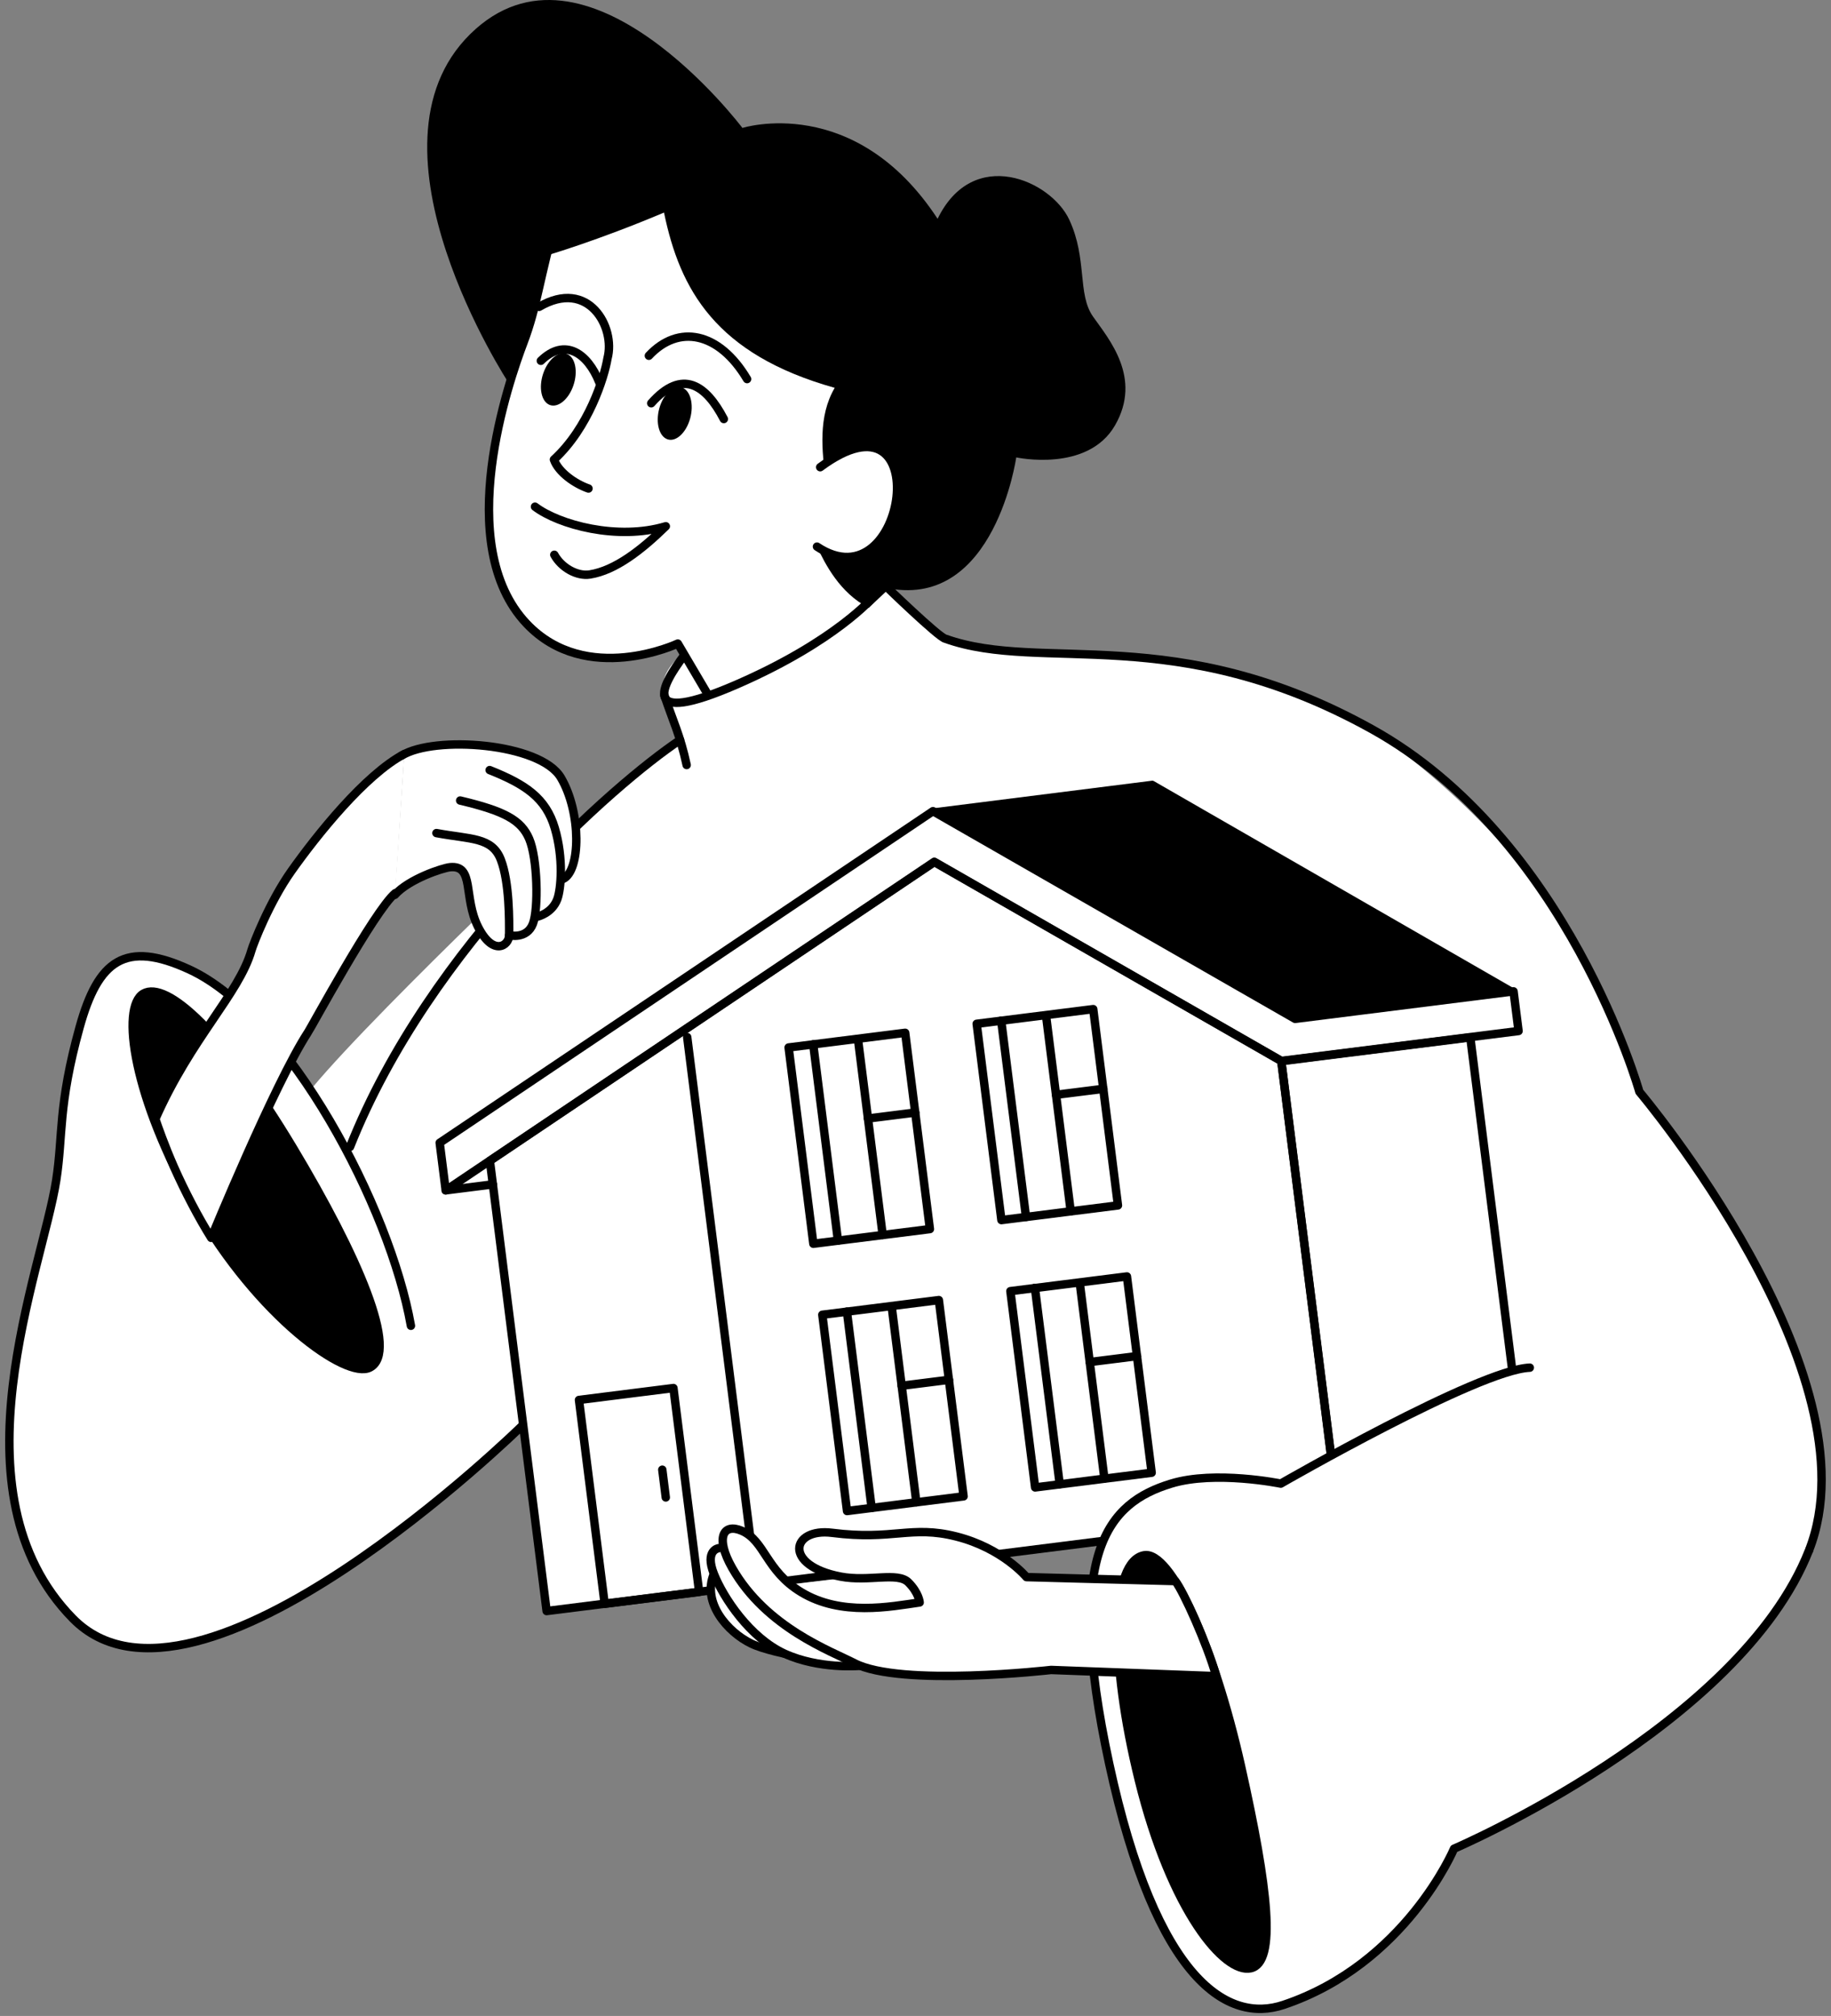 <svg width="257" height="283" viewBox="0 0 257 283" fill="none" xmlns="http://www.w3.org/2000/svg">
<rect x="0" y="0" width="257" height="283" fill="#808080" stroke="none"/>
<path d="M253.915 217.638C263.612 192.949 230.104 153.267 230.104 153.267C230.104 153.267 225.714 125.745 192.011 102.003C173.25 90.713 150.724 93.136 132.716 89.673C131.821 89.563 124.05 82.004 124.05 82.004C114.581 80.145 95.458 92.123 95.458 92.123C95.458 92.123 92.198 94.64 93.262 97.63C94.326 100.62 95.458 103.872 95.458 103.872C88.887 108.315 82.104 113.974 75.111 120.942C75.111 120.942 39.804 154.509 41.122 157.043C42.44 159.577 57.044 201.564 60.574 208.254L73.252 200.179L76.732 226.152L154.863 216.303L175.996 219.969L253.923 217.629L253.915 217.638Z" fill="white"/>
<path d="M95.458 103.88C86.293 109.987 60.348 132.706 49.127 161.003" stroke="black" stroke-width="1.182" stroke-linecap="round" stroke-linejoin="round"/>
<path d="M73.244 200.187C73.244 200.187 27.625 244.945 10.225 227.208C-7.175 209.479 5.925 178.336 7.893 165.683C8.873 159.408 8.113 155.235 11.179 144.195C13.781 134.811 17.556 131.94 26.586 136.104C40.565 142.557 54.738 169.476 57.677 186.115" fill="white"/>
<path d="M73.244 200.187C73.244 200.187 27.625 244.945 10.225 227.208C-7.175 209.479 5.925 178.336 7.893 165.683C8.873 159.408 8.113 155.235 11.179 144.195C13.781 134.811 17.556 131.94 26.586 136.104C40.565 142.557 54.738 169.476 57.677 186.115" stroke="black" stroke-width="1.182" stroke-linecap="round" stroke-linejoin="round"/>
<path d="M78.312 29.835C75.629 39.328 75.443 42.906 73.477 48.095C71.511 53.285 63.373 76.433 73.929 87.564C82.315 96.402 95.138 90.345 95.138 90.345L99.176 97.199C108.456 97.438 123.546 83.765 123.546 83.765L120.278 75.335C120.278 75.335 136.183 63.743 133.048 53.781C129.913 43.818 105.277 21.981 93.198 23.548C81.12 25.116 78.304 29.827 78.304 29.827L78.312 29.835Z" fill="white"/>
<path d="M78.312 29.836C75.629 39.329 75.443 42.906 73.477 48.096C71.511 53.285 63.373 76.433 73.929 87.564C82.315 96.402 95.138 90.345 95.138 90.345L99.176 97.199" stroke="black" stroke-width="1.182" stroke-linecap="round" stroke-linejoin="round"/>
<path d="M91.076 49.938C95.226 45.482 100.925 46.587 104.861 53.215" stroke="black" stroke-width="1.182" stroke-linecap="round" stroke-linejoin="round"/>
<path d="M75.668 43.078C82.612 38.993 86.437 45.965 85.268 50.309C84.822 53.001 82.609 60.069 77.751 64.518C78.381 66.304 80.709 67.928 82.602 68.578" stroke="black" stroke-width="1.182" stroke-linecap="round" stroke-linejoin="round"/>
<path d="M92.54 57.325C91.989 59.336 92.511 61.279 93.7 61.675C94.889 62.071 96.31 60.757 96.87 58.746C97.421 56.736 96.899 54.793 95.71 54.397C94.521 54 93.101 55.315 92.54 57.325Z" fill="black"/>
<path d="M91.408 56.61C95.767 51.671 99.112 54.058 101.596 58.824" stroke="black" stroke-width="1.182" stroke-linecap="round" stroke-linejoin="round"/>
<path d="M76.243 52.437C75.576 54.408 75.982 56.38 77.151 56.844C78.321 57.298 79.819 56.071 80.486 54.099C81.153 52.127 80.747 50.155 79.578 49.691C78.408 49.227 76.91 50.465 76.243 52.437Z" fill="black"/>
<path d="M75.914 50.648C79.287 47.352 82.487 49.595 84.111 53.654" stroke="black" stroke-width="1.182" stroke-linecap="round" stroke-linejoin="round"/>
<path d="M75.092 71.13C78.443 73.674 86.695 75.911 93.453 73.878C90.074 77.174 86.389 80.079 82.797 80.645C80.977 80.933 78.786 79.68 77.802 77.879" stroke="black" stroke-width="1.182" stroke-linecap="round" stroke-linejoin="round"/>
<path d="M93.216 29.835C83.758 33.829 76.727 35.866 76.727 35.866L73.477 48.096L71.414 53.79C71.414 53.79 49.771 20.776 65.994 4.792C82.217 -11.201 104.205 17.96 104.205 17.96C104.205 17.96 119.966 12.959 131.602 30.715C136.608 20.448 147.516 25.325 150.083 30.843C152.65 36.361 151.188 41.276 153.42 44.447C155.651 47.617 160.35 53.045 156.5 59.719C152.65 66.392 142.639 64.21 142.639 64.21C142.639 64.21 139.643 85.328 124.819 82.609L121.932 85.327C117.877 83.249 115.809 79.163 114.664 76.716C119.366 73.803 112.459 62.477 117.161 54.445C100.415 49.743 95.43 40.639 93.198 29.827L93.216 29.835Z" fill="black"/>
<path d="M115.124 65.585C131.604 53.356 127.371 85.218 114.672 76.734L115.124 65.585Z" fill="white"/>
<path d="M115.124 65.585C131.604 53.356 127.371 85.218 114.672 76.734" stroke="black" stroke-width="1.182" stroke-linecap="round" stroke-linejoin="round"/>
<path d="M96.019 92.012C92.844 96.243 89.538 102.123 103.441 96.067C117.344 90.011 122.615 83.761 122.615 83.761" stroke="black" stroke-width="1.182" stroke-linecap="round" stroke-linejoin="round"/>
<path d="M93.262 97.638C94.41 101.118 95.483 103.222 96.379 107.394" stroke="black" stroke-width="1.182" stroke-linecap="round" stroke-linejoin="round"/>
<path d="M124.051 82.004C124.051 82.004 131.822 89.563 132.717 89.673C146.355 94.532 164.95 87.061 192.51 102.335C220.071 117.61 230.105 153.267 230.105 153.267C230.105 153.267 263.613 192.949 253.916 217.638" stroke="black" stroke-width="1.182" stroke-linecap="round" stroke-linejoin="round"/>
<path d="M187.822 212.156L76.725 226.161L68.76 162.955L131.146 121.01L179.848 148.951L187.822 212.156Z" stroke="black" stroke-width="1.182" stroke-linecap="round" stroke-linejoin="round"/>
<path d="M212.443 139.17L181.782 143.03L130.951 113.873L61.715 160.43L62.559 167.103L131.137 120.985L179.848 148.934L213.144 144.736L212.443 139.17Z" stroke="black" stroke-width="1.182" stroke-linecap="round" stroke-linejoin="round"/>
<path d="M130.951 113.873L161.747 109.987L212.443 139.17L181.782 143.03L130.951 113.873Z" fill="black" stroke="black" stroke-width="0.788" stroke-linecap="round" stroke-linejoin="round"/>
<path d="M206.372 145.63L179.84 148.972L187.802 212.176L214.334 208.834L206.372 145.63Z" stroke="black" stroke-width="1.182" stroke-linecap="round" stroke-linejoin="round"/>
<path d="M96.455 145.589L106.143 222.453" stroke="black" stroke-width="1.182" stroke-linecap="round" stroke-linejoin="round"/>
<path d="M94.523 194.856L81.266 196.527L84.871 225.145L98.129 223.475L94.523 194.856Z" stroke="black" stroke-width="1.182" stroke-linecap="round" stroke-linejoin="round"/>
<path d="M92.959 206.32L93.449 210.213" stroke="black" stroke-width="1.182" stroke-linecap="round" stroke-linejoin="round"/>
<path d="M127.05 144.985L110.691 147.046L114.163 174.6L130.521 172.54L127.05 144.985Z" stroke="black" stroke-width="1.182" stroke-linecap="round" stroke-linejoin="round"/>
<path d="M114.143 146.603L117.614 174.164" stroke="black" stroke-width="1.182" stroke-linecap="round" stroke-linejoin="round"/>
<path d="M120.436 145.961L123.89 173.37" stroke="black" stroke-width="1.182" stroke-linecap="round" stroke-linejoin="round"/>
<path d="M121.828 157.017L128.476 156.181" stroke="black" stroke-width="1.182" stroke-linecap="round" stroke-linejoin="round"/>
<path d="M153.446 141.662L137.088 143.722L140.559 171.277L156.917 169.216L153.446 141.662Z" stroke="black" stroke-width="1.182" stroke-linecap="round" stroke-linejoin="round"/>
<path d="M140.529 143.275L144.009 170.836" stroke="black" stroke-width="1.182" stroke-linecap="round" stroke-linejoin="round"/>
<path d="M146.83 142.633L150.285 170.042" stroke="black" stroke-width="1.182" stroke-linecap="round" stroke-linejoin="round"/>
<path d="M148.223 153.69L154.87 152.853" stroke="black" stroke-width="1.182" stroke-linecap="round" stroke-linejoin="round"/>
<path d="M131.778 182.506L115.42 184.567L118.891 212.121L135.249 210.06L131.778 182.506Z" stroke="black" stroke-width="1.182" stroke-linecap="round" stroke-linejoin="round"/>
<path d="M118.873 184.122L122.345 211.683" stroke="black" stroke-width="1.182" stroke-linecap="round" stroke-linejoin="round"/>
<path d="M125.166 183.48L128.621 210.889" stroke="black" stroke-width="1.182" stroke-linecap="round" stroke-linejoin="round"/>
<path d="M126.559 194.537L133.206 193.7" stroke="black" stroke-width="1.182" stroke-linecap="round" stroke-linejoin="round"/>
<path d="M158.177 179.191L141.818 181.252L145.29 208.806L161.648 206.745L158.177 179.191Z" stroke="black" stroke-width="1.182" stroke-linecap="round" stroke-linejoin="round"/>
<path d="M145.26 180.794L148.74 208.355" stroke="black" stroke-width="1.182" stroke-linecap="round" stroke-linejoin="round"/>
<path d="M151.561 180.152L155.015 207.561" stroke="black" stroke-width="1.182" stroke-linecap="round" stroke-linejoin="round"/>
<path d="M152.955 191.209L159.602 190.373" stroke="black" stroke-width="1.182" stroke-linecap="round" stroke-linejoin="round"/>
<path d="M62.559 167.103L69.181 166.266" stroke="black" stroke-width="1.182" stroke-linecap="round" stroke-linejoin="round"/>
<path d="M133.751 222.102L124.975 220.759L109.822 222.55L122.272 229.595L130.499 231.647L134.866 227.534L133.751 222.102Z" fill="white"/>
<path d="M253.915 217.638C244.219 242.327 204.089 259.524 204.089 259.524C204.089 259.524 197.298 275.708 180.143 281.452C172.465 284.019 162.33 278.36 155.682 247.564C149.28 217.883 155.496 210.982 164.382 208.271C170.565 206.379 179.772 208.271 179.772 208.271C179.772 208.271 207.527 192.282 214.723 191.995" fill="white"/>
<path d="M253.915 217.638C244.219 242.327 204.089 259.524 204.089 259.524C204.089 259.524 197.298 275.708 180.143 281.452C172.465 284.019 162.33 278.36 155.682 247.564C149.28 217.883 155.496 210.982 164.382 208.271C170.565 206.379 179.772 208.271 179.772 208.271C179.772 208.271 207.527 192.282 214.723 191.995" stroke="black" stroke-width="1.182" stroke-linecap="round" stroke-linejoin="round"/>
<path d="M174.196 247.953C178.039 265.133 179.222 275.488 175.556 276.308C171.89 277.127 164.39 268.359 159.846 249.904C155.631 232.808 155.952 219.15 160.597 218.331C164.297 217.68 170.345 230.772 174.196 247.953Z" fill="black" stroke="black" stroke-width="1.182" stroke-miterlimit="10"/>
<path d="M100.197 220.949C98.516 224.961 102.106 229.108 105.434 230.722C108.762 232.335 118.003 233.484 118.003 233.484" fill="white"/>
<path d="M100.197 220.949C98.516 224.961 102.106 229.108 105.434 230.722C108.762 232.335 118.003 233.484 118.003 233.484" stroke="black" stroke-width="1.182" stroke-linecap="round" stroke-linejoin="round"/>
<path d="M100.881 217.334C100.881 217.334 98.871 217.579 100.205 220.949C101.54 224.319 105.282 229.928 110.122 232.141C114.962 234.354 120.612 233.855 120.612 233.855" fill="white"/>
<path d="M100.881 217.334C100.881 217.334 98.871 217.579 100.205 220.949C101.54 224.319 105.282 229.928 110.122 232.141C114.962 234.354 120.612 233.855 120.612 233.855" stroke="black" stroke-width="1.182" stroke-linecap="round" stroke-linejoin="round"/>
<path d="M164.965 221.954L144.077 221.397C144.077 221.397 140.715 217.334 134.229 215.695C127.86 214.082 125.36 216.27 116.795 215.18C111.051 214.454 109.86 219.775 118.003 221.329C121.93 222.081 125.993 220.628 127.497 222.132C129 223.635 129.085 224.953 129.085 224.953C124.963 225.544 118.079 226.921 112.453 223.508C107.462 220.485 107.377 216.287 104.091 214.885C101.541 213.795 100.324 215.822 102.774 220.121C107.554 228.517 116.668 231.786 119.92 233.475C126.441 236.854 147.532 234.43 147.532 234.43L170.709 235.3C169.417 230.747 166.114 223.399 164.965 221.946V221.954Z" fill="white" stroke="black" stroke-width="1.182" stroke-linecap="round" stroke-linejoin="round"/>
<path d="M27.438 169.476C18.704 154.188 16.871 141.349 20.132 139.482C23.392 137.624 31.349 144.829 41.13 161.131C50.184 176.225 56.114 189.84 51.907 191.986C48.563 193.692 36.172 184.756 27.446 169.476H27.438Z" fill="black" stroke="black" stroke-width="1.182" stroke-miterlimit="10"/>
<path d="M55.471 125.388C52.544 127.827 43.523 144.56 43.193 144.965C38.514 152.187 29.645 173.776 29.645 173.776C27.888 170.972 25.945 167.256 24.45 163.886C23.107 160.845 22.136 158.049 21.807 157.086C26.79 145.751 33.539 139.534 35.296 133.402C35.541 132.549 37.796 126.662 40.904 122.27C44.452 117.261 51.209 108.772 56.75 105.85" fill="white"/>
<path d="M55.471 125.388C52.544 127.827 43.523 144.56 43.193 144.965C38.514 152.187 29.645 173.776 29.645 173.776C27.888 170.972 25.945 167.256 24.45 163.886C23.107 160.845 22.136 158.049 21.807 157.086C26.79 145.751 33.539 139.534 35.296 133.402C35.541 132.549 37.796 126.662 40.904 122.27C44.452 117.261 51.209 108.772 56.75 105.85" stroke="black" stroke-width="1.182" stroke-linecap="round" stroke-linejoin="round"/>
<path d="M78.718 109.169C75.838 104.279 61.386 103.231 56.749 105.681L55.414 125.623C56.478 124.744 61.639 121.4 63.801 121.737C67.222 122.278 64.486 126.273 67.104 130.116C71.082 135.97 71.496 130.497 71.471 130.04C71.471 130.04 71.37 131.645 73.169 131.231C74.968 130.817 74.909 128.427 74.875 126.552L75.5 128.461C75.5 128.461 77.519 128.005 78.237 126.011C78.456 125.42 78.642 124.331 78.701 122.954L79.005 123.199C81.514 122.075 81.607 114.043 78.718 109.161V109.169Z" fill="white"/>
<path d="M56.385 106.069C60.954 103.223 75.837 104.279 78.726 109.169C81.615 114.06 81.513 122.278 79.013 123.401" stroke="black" stroke-width="1.182" stroke-linecap="round" stroke-linejoin="round"/>
<path d="M61.259 116.948C66.099 117.852 69.064 117.489 70.297 120.69C71.53 123.891 71.471 129.339 71.462 131.282C71.462 132.752 69.216 134.314 67.104 130.117C65.009 125.961 66.623 121.408 63.176 121.738C62.129 121.839 57.382 123.402 55.414 125.623" stroke="black" stroke-width="1.182" stroke-linecap="round" stroke-linejoin="round"/>
<path d="M68.727 108.105C73.744 110.107 76.624 112.015 77.874 116.264C79.124 120.513 78.753 124.778 78.229 126.214C77.502 128.199 75.492 128.664 75.492 128.664" stroke="black" stroke-width="1.182" stroke-linecap="round" stroke-linejoin="round"/>
<path d="M64.588 112.379C70.855 113.865 73.144 115.141 74.268 117.734C75.459 120.487 75.602 127.582 74.8 129.677C73.938 131.916 71.463 131.291 71.463 131.291" stroke="black" stroke-width="1.182" stroke-linecap="round" stroke-linejoin="round"/>
</svg>

